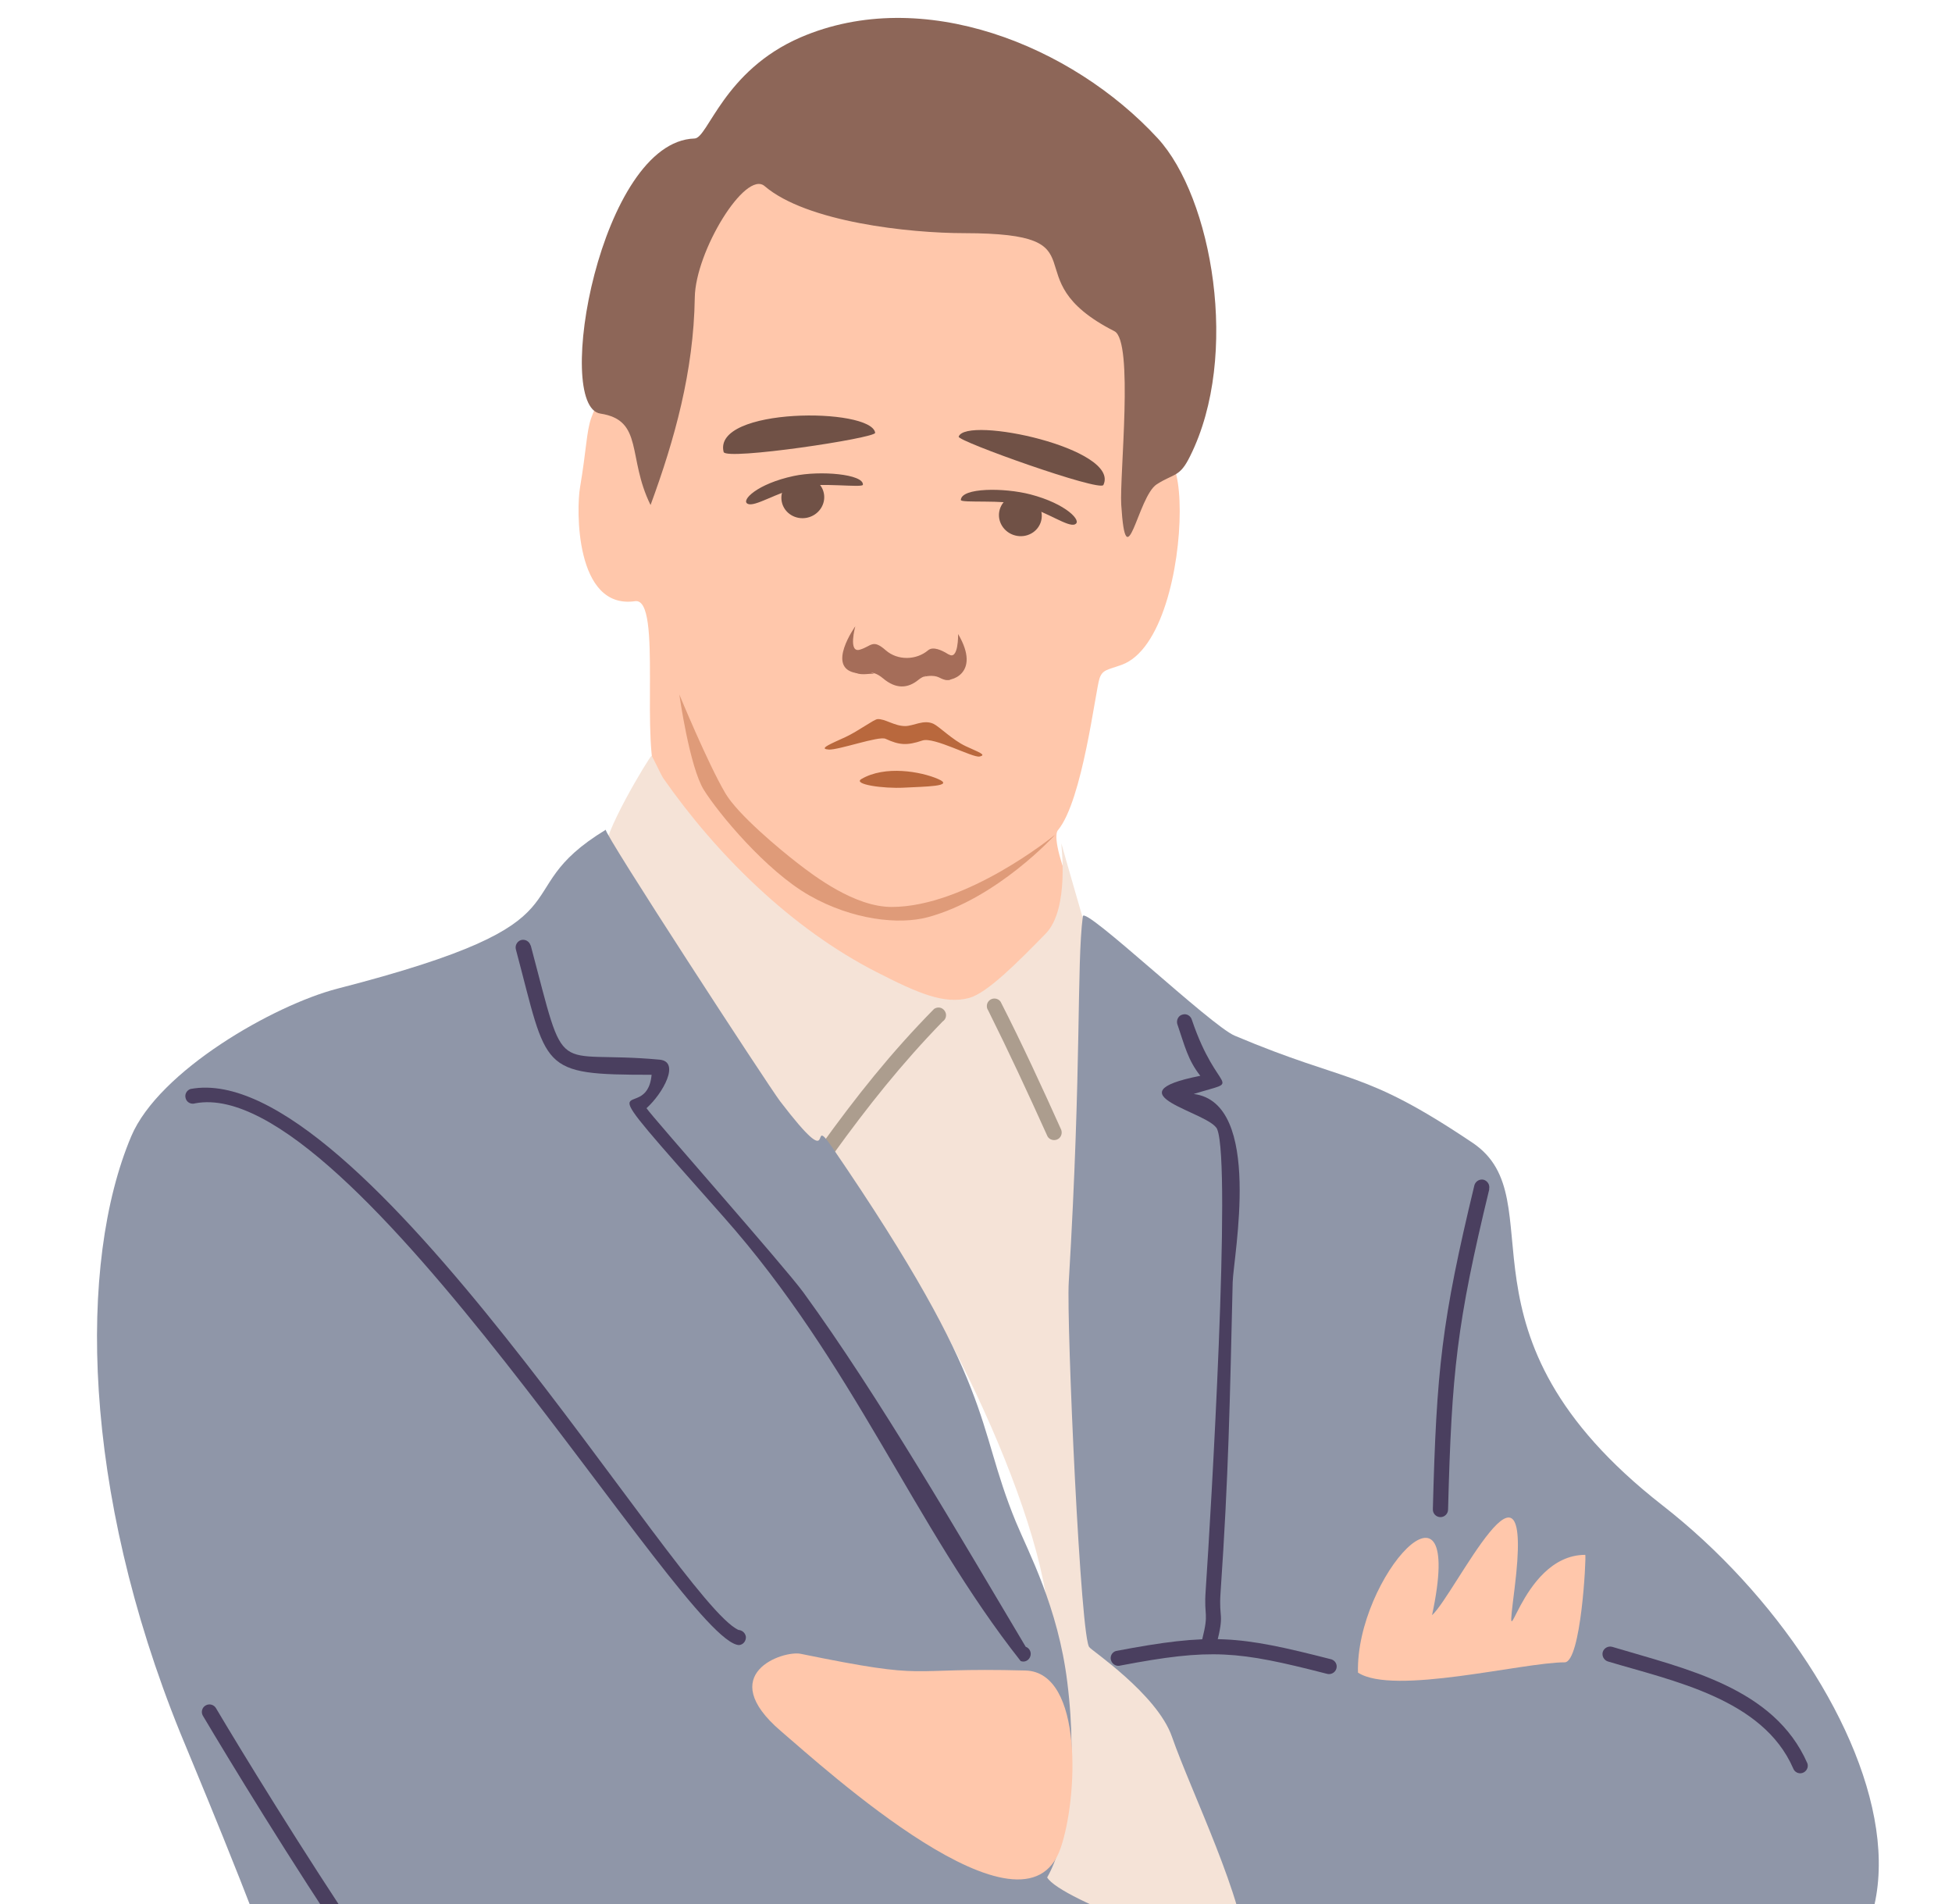<?xml version="1.0" encoding="UTF-8"?>
<svg id="_レイヤー_2" data-name="レイヤー 2" xmlns="http://www.w3.org/2000/svg" width="171.83" height="167.6" xmlns:xlink="http://www.w3.org/1999/xlink" viewBox="0 0 171.83 167.6">
  <defs>
    <clipPath id="clippath">
      <rect width="171.83" height="167.6" style="fill: none;"/>
    </clipPath>
  </defs>
  <g id="_2" data-name="2">
    <g style="clip-path: url(#clippath);">
      <g>
        <g>
          <path d="M67.19,15.01c-4.71,1.7-8.11,7.55-7.21,13.56,.04,.25-1.86,14.14-2.47,12.8-2.04-4.42-3.68-9.6-5.47-4.57-.41,1.15-.42,2.77-.98,6.09-.33,1.86-.46,10.78,4.84,10.02,2.47-.37,.34,13.05,2.09,16.04,6.22,10.67,14.57,16.57,25.29,19.5,2.66,.74,13.38-6.34,10.83-10.84-.42-.74-1.5-3.93-.98-4.55,2.17-2.61,3.29-12.25,3.66-13.36,.27-.78,.71-.74,1.95-1.19,7.07-2.56,6.31-29.12,.73-13.21-1.11,3.17,.5-8.99,.83-12.55,.71-8.11-3.15-.74-4.91-7.47-1.93-7.44-8.67-4.68-14.28-5.29-5.14-.58-7.2-1.66-13.9-4.96h0Z" style="fill: #ffc7ab; fill-rule: evenodd;"/>
          <path d="M84.39,38.43c.64-1.87,14.25,1.05,12.74,4.25-.28,.63-12.87-3.86-12.74-4.25h0Z" style="fill: #705146; fill-rule: evenodd;"/>
          <path d="M77.04,38.09c-.34-2.25-14.32-2.26-13.34,1.69,.2,.76,13.4-1.22,13.34-1.69h0Z" style="fill: #705146; fill-rule: evenodd;"/>
          <path d="M57.26,44.43c-2.06-4.17-.58-7.45-4.41-8.03-4.16-.63,0-23.96,8.29-24.21,1.19-.03,2.54-5.96,9.33-8.9,10.72-4.62,23.9,.7,31.44,8.88,4.78,5.19,7.27,19.11,2.86,27.96-.93,1.9-1.37,1.49-2.94,2.49-1.69,1.08-2.7,8.65-3.13,1.8-.16-2.53,1.12-14.4-.6-15.27-9.34-4.75-.51-8.61-13.2-8.63-4.88,0-13.9-.98-17.59-4.14-1.69-1.45-6.1,5.74-6.15,9.82-.1,6.49-1.77,12.47-3.89,18.24h0Z" style="fill: #8d6658; fill-rule: evenodd;"/>
          <path d="M57.34,66.53c-.18,.09-4.5,7.18-4.08,8.6,1.21,4.06,17.25,26.15,17.64,27.4,.6,0,.95-1.3,2.29,.05,7.46,7.39,18.25,28.97,19.11,39.71,.58,7.16,1.84,2.98-2.5,4.47-.11,.28,2.77,2.4,3.47,4.27,1.37,3.7,.84,11.84-2.43,14.57-1.52,1.26,18.11,9.14,19.27,6.46,.33-.75,.05-2.59-1.05-6.62-2.14-7.81-2.94-13-9.55-17.97-3.64-2.75-3.22-2.36-3.22-8.5,0-16.75-.74-32.32-.93-49.26-.07-7.23,2.68,.88,.12-8.34-.16-.56-1.87-6.46-2.05-7.15-.05,.02,.77,5.73-1.38,7.95-2.45,2.5-5.13,5.22-6.74,5.66-2.19,.58-4.47-.4-8.11-2.26-7.55-3.84-14.14-10.39-18.8-17.06-.21-.3-1-2.03-1.05-2h0Z" style="fill: #f5e3d7; fill-rule: evenodd;"/>
          <path d="M72.18,100.93c3.19-4.43,6.22-8.25,10.05-12.14,.32-.21,.72-.14,.93,.18,.21,.3,.14,.72-.18,.93-3.61,3.71-6.62,7.5-9.65,11.7-.18,.32-.6,.44-.91,.25-.32-.18-.42-.6-.25-.91h0Z" style="fill: #ac9d8e; fill-rule: evenodd;"/>
          <path d="M88.08,88.16c1.89,3.7,3.63,7.48,5.34,11.28,.12,.35-.05,.74-.4,.86-.35,.12-.74-.05-.86-.4-1.66-3.68-3.36-7.34-5.17-10.97-.21-.3-.14-.72,.16-.93,.3-.21,.72-.14,.93,.16h0Z" style="fill: #ac9d8e; fill-rule: evenodd;"/>
          <path d="M53.35,73.01c-9.46,5.73-.12,7.95-23.65,14-5.59,1.45-15.71,7.22-18.15,13-4.71,11.16-4.34,31.14,4.31,52.48,1.87,4.64,19.51,45.68,15.77,52.13-.21,.37-13.05,71.61-10.02,72.13,18.37,3.1,27.55,4.01,48.47,3.43,16.24-.46,20.18-12.35,25.36-30.32,4.13-14.33,4.76-49.22,4.83-49.03,7.69,24.66,18.09,49.75,26.06,76.22,4.66,15.45,7.85,7.25,18.39,1.02,1.86-1.1-8.29-36.77-9.55-44.26-4.9-29.22-6.18-23.79-6.18-53.3,0-2.56,9.42-.74,13.45-.74,35.91,0,23.67-31.88,3.91-47.28-19.39-15.13-9.27-26.91-16.73-31.92-9.76-6.55-10.72-5.11-20.93-9.42-2.1-.88-13.23-11.47-13.37-10.51-.56,4.38-.09,13.03-1.24,32.21-.21,3.43,1.05,31.97,1.84,32.14-.04,.12,5.94,4.08,7.25,7.87,1.65,4.75,6.53,14.66,6.53,19.27-2.59,0-16.36-4.9-17.52-6.9,1.7-2.96,2.75-9.37,1.77-17.2-.81-6.59-3.43-11.44-4.52-14.08-3.7-8.97-1.51-11.56-16.19-33-2.19-3.19,.7,2.86-4.57-4.03-.98-1.28-15.62-23.72-15.34-23.89h0Z" style="fill: #8f96a8; fill-rule: evenodd;"/>
          <path d="M119.54,147.21c-.23-8.37,9.53-19.11,6.52-5.06,2-1.79,9.06-16.82,7.27-2.4-.98,8.01,.28-2.91,6.22-2.91,.09,.25-.37,9.46-1.82,9.46-3.66,0-15.06,2.94-18.18,.91h0Z" style="fill: #ffc7ab; fill-rule: evenodd;"/>
          <path d="M90.27,147.02c-11.12-.3-7.94,.95-19.79-1.47-1.52-.32-7.65,1.75-1.73,6.81,3.78,3.22,21.46,19.41,24.61,10.3,1.51-4.34,2.05-15.48-3.08-15.64h0Z" style="fill: #ffc7ab; fill-rule: evenodd;"/>
          <path d="M16.77,95.84c14.99-2.8,42.93,45.25,48.24,47.61,.33,.02,.61,.28,.65,.61,.02,.37-.25,.7-.61,.72-4.87-.21-34-50.26-47.86-47.68-.35,.12-.74-.07-.84-.42-.12-.35,.07-.72,.42-.84h0Z" style="fill: #4a3f5f; fill-rule: evenodd;"/>
          <path d="M46.72,83.21c3.22,12.12,1.72,9.16,11.35,10.05,1.84,.18,.28,2.98-1.16,4.27,.46,.72,12.14,13.93,13.8,16.2,6.62,9.09,13.75,21.42,19.58,31.2,.35,.12,.53,.51,.4,.86s-.49,.53-.84,.4c-9.34-11.82-14.71-26.2-26.17-39.11-13.16-14.84-6.78-7.6-6.32-12.49-9.98,0-9.11-.4-11.95-11.04-.09-.35,.12-.72,.47-.82,.35-.09,.72,.12,.82,.47h0Z" style="fill: #4a3f5f; fill-rule: evenodd;"/>
          <path d="M104.92,89.76c2.28,6.74,4.62,5.13,.16,6.52,6.13,.77,3.49,14.31,3.43,16.57-.25,10.47-.35,16.87-1.07,27.36-.16,2.36,.37,1.66-.35,4.5-.12,.33-.51,.53-.86,.4-.35-.12-.53-.51-.4-.84,.61-2.43,.14-1.94,.3-4.24,.46-6.8,2.28-37.52,1.02-40.64-.61-1.52-9.62-3.1-1.49-4.71-1.1-1.4-1.37-2.64-2.03-4.57-.09-.37,.12-.74,.47-.82,.35-.11,.72,.11,.82,.47h0Z" style="fill: #4a3f5f; fill-rule: evenodd;"/>
          <path d="M98.24,145.3c8.39-1.59,10.72-1.38,18.97,.74,.35,.12,.54,.49,.42,.84-.12,.35-.51,.54-.86,.42-7.83-2.01-10.14-2.24-18.13-.72-.35,.11-.72-.09-.84-.46-.11-.35,.09-.72,.44-.82h0Z" style="fill: #4a3f5f; fill-rule: evenodd;"/>
          <path d="M131.1,104.65c-2.87,11.86-3.31,16.05-3.63,28.2,0,.37-.3,.67-.67,.67s-.67-.3-.67-.67c.32-12.31,.77-16.57,3.66-28.55,.11-.35,.47-.56,.82-.47,.35,.11,.56,.47,.47,.82h0Z" style="fill: #4a3f5f; fill-rule: evenodd;"/>
          <path d="M141.93,144.94c6.46,1.94,14.24,3.56,17.17,10.25,.12,.33-.07,.72-.42,.84-.35,.12-.72-.07-.84-.42-2.68-6.11-10.58-7.67-16.31-9.39-.35-.12-.54-.49-.44-.84,.11-.35,.49-.54,.84-.44h0Z" style="fill: #4a3f5f; fill-rule: evenodd;"/>
          <path d="M19.01,150.33c4.15,7.01,21.98,36,27.66,38.71,3.64,1.75,26.63,2.96,36.26,6.45,4.13,1.51,30.65,8.83,33.82,7.92,1.09-6.2,.63-3.26,1.42-8.92-.11-.35,.11-.72,.46-.82,.37-.11,.74,.11,.82,.46-.28,2.43-.77,7.71-1.47,9.86-1.09,3.42-32.32-6.1-35.84-7.41-9.23-3.45-31.65-4.26-35.94-6.27-6.32-3-23.91-31.85-28.34-39.31-.19-.32-.07-.74,.25-.91,.32-.18,.72-.07,.91,.25h0Z" style="fill: #4a3f5f; fill-rule: evenodd;"/>
        </g>
        <path d="M83.48,57.59s-.05-.03-.07-.05c-.49-.3-1.27-.68-1.71-.31-1.04,.88-2.68,.92-3.73,0-1.17-1.03-1.25-.35-2.29-.05-1.04,.3-.39-2.06-.39-2.06,0,0-2.62,3.65,.06,4.11,.93,.16,1.32-.41,2.38,.47,1.15,.97,2.19,.89,3.12,.13,.84-.7,1.79-.34,2.22-.05,.43,.29,3.38-.4,1.27-3.98,0,0,.05,2.38-.84,1.78Z" style="fill: #a56d59;"/>
        <path d="M76.95,59.3l-.33-.14c-.66-.24-.64-.66-1.33-.65-.55,.01-.13,.63,.05,.71,.51,.23,1.2,.04,1.61,.08Z" style="fill: #a56d59;"/>
        <path d="M81.23,59.58s1.08-.42,1.43-.67c.35-.24,1.93,1.21,.44,.89-.46-.1-.57-.49-1.87-.23Z" style="fill: #a56d59;"/>
        <g>
          <path d="M73.84,42.94c.2,.94-1.4,2.08-3.57,2.54-2.17,.47-4.38-.06-4.58-1s1.68-1.94,3.85-2.41,4.1-.08,4.3,.86Z" style="fill: none; fill-rule: evenodd;"/>
          <path d="M65.82,44.34c-.63-.29,.82-1.76,4.05-2.45,2.34-.5,6.16-.16,6.09,.77-.02,.3-3.76-.23-5.48,.19-2.26,.55-4.03,1.79-4.67,1.49Z" style="fill: #705146; fill-rule: evenodd;"/>
          <ellipse cx="70.67" cy="43.79" rx="1.89" ry="1.82" transform="translate(-7.61 15.78) rotate(-12.1)" style="fill: #705146;"/>
        </g>
        <g>
          <path d="M86.31,44.38c-.24,.93,1.3,2.14,3.45,2.7,2.15,.56,4.37,.14,4.62-.79s-1.59-2.02-3.73-2.58-4.09-.27-4.33,.66Z" style="fill: none; fill-rule: evenodd;"/>
          <path d="M94.63,46.14c.65-.26-.74-1.8-3.93-2.63-2.32-.6-6.07-.6-6.12,.49-.01,.3,3.77-.06,5.46,.44,2.23,.65,3.95,1.97,4.59,1.71Z" style="fill: #705146; fill-rule: evenodd;"/>
          <ellipse cx="89.82" cy="45.37" rx="1.82" ry="1.89" transform="translate(23.13 120.72) rotate(-75.29)" style="fill: #705146;"/>
        </g>
        <g>
          <path d="M72.93,65.97c.91,.05,4.42-1.22,5.02-.95,1.22,.56,1.88,.61,3.25,.15,1.01-.34,4.43,1.54,5.03,1.41,.66-.15-.09-.38-1.22-.91-1.17-.55-2.33-1.73-2.84-1.97-.86-.4-1.76,.2-2.49,.2-.96,0-1.78-.66-2.44-.61-.33,.03-1.68,1.05-2.82,1.58-1.14,.53-2.45,1.04-1.49,1.09Z" style="fill: #b9683d; fill-rule: evenodd;"/>
          <path d="M75.83,68.56c2.08-1.22,5.23-.66,6.75,0,1.52,.66-1.17,.66-2.99,.76s-4.56-.29-3.76-.76Z" style="fill: #b9683d; fill-rule: evenodd;"/>
        </g>
      </g>
      <path d="M92.82,73.51s-7.73,6.31-14.33,6.31c-3.25,0-6.8-2.71-8.3-3.87s-5.23-4.25-6.34-6.14c-1.55-2.63-4.05-8.69-4.05-8.69,0,0,.89,6.36,2.16,8.4,1.27,2.04,5.47,7.12,9.29,9.29s7.9,2.59,10.43,1.91c6.11-1.65,11.15-7.2,11.15-7.2Z" style="fill: #b9683d; fill-rule: evenodd; opacity: .45;"/>
    </g>
  </g>
</svg>